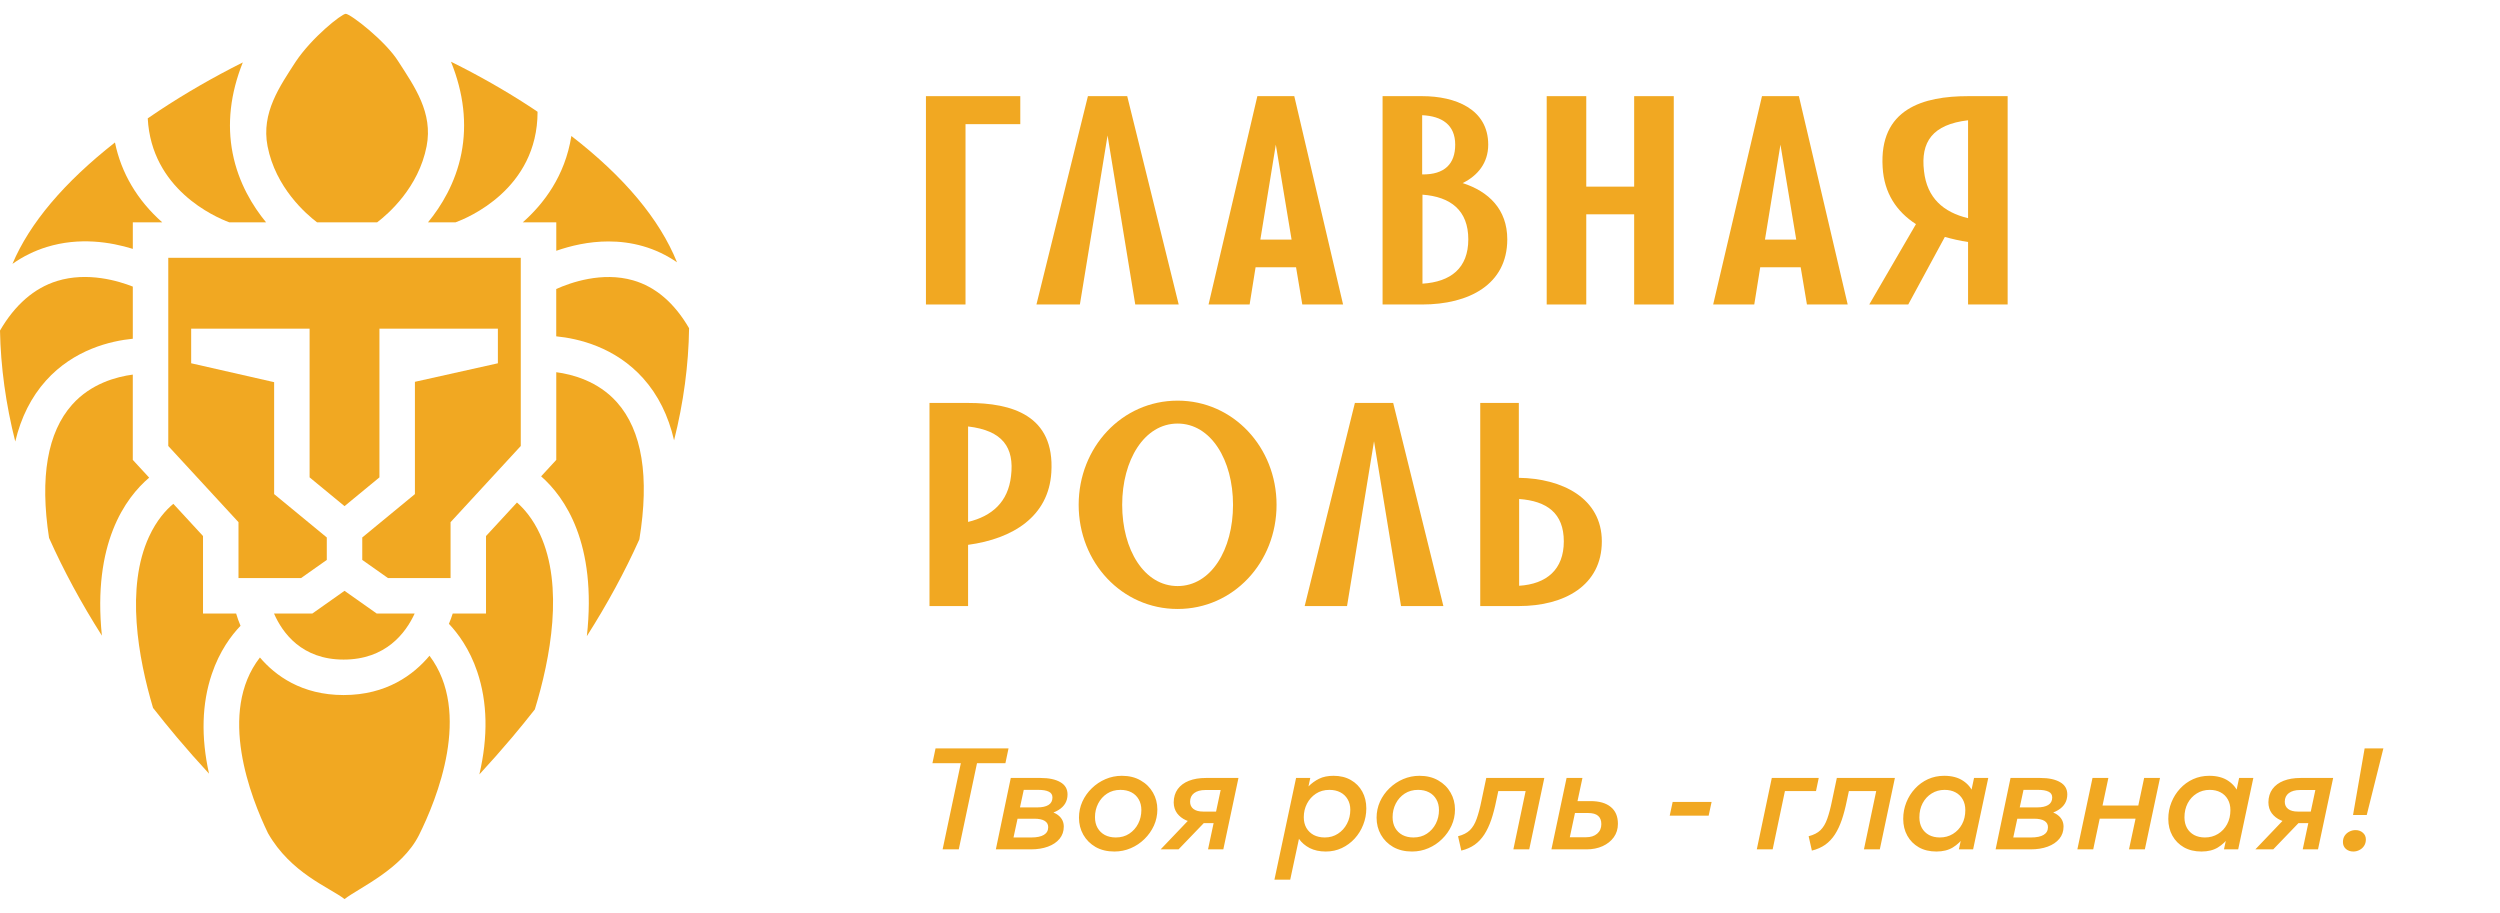 <?xml version="1.0" encoding="UTF-8"?> <svg xmlns="http://www.w3.org/2000/svg" width="156" height="57" viewBox="0 0 156 57" fill="none"><path d="M60.408 26.611V32.568C61.91 32.206 62.906 31.318 63.088 29.707C63.304 27.914 62.562 26.865 60.408 26.611ZM65.604 29.472C65.441 32.223 63.214 33.618 60.408 33.998V37.818H58V25.144H60.408C63.124 25.144 65.822 25.905 65.604 29.472Z" fill="#F1A822"></path><path d="M76.941 31.5C76.941 28.712 75.566 26.43 73.483 26.43C71.401 26.43 70.024 28.712 70.024 31.5C70.024 34.307 71.401 36.57 73.483 36.57C75.566 36.57 76.941 34.307 76.941 31.5ZM79.657 31.5C79.657 35.103 76.959 38 73.483 38C70.007 38 67.309 35.103 67.309 31.5C67.309 27.915 70.007 25 73.483 25C76.959 25 79.657 27.915 79.657 31.5Z" fill="#F1A822"></path><path d="M87.424 37.818L85.739 27.534L84.055 37.818H81.412L84.545 25.144H86.935L90.067 37.818H87.424Z" fill="#F1A822"></path><path d="M97.582 33.782C97.582 32.025 96.532 31.264 94.794 31.137V36.552C96.513 36.443 97.582 35.537 97.582 33.782ZM99.954 33.782C99.954 36.533 97.618 37.818 94.775 37.818H92.367V25.144H94.775V29.816C97.473 29.852 99.954 31.084 99.954 33.782Z" fill="#F1A822"></path><path d="M8.287 21.137V17.883C7.396 17.531 5.463 16.945 3.561 17.534C2.133 17.977 0.936 19.017 0 20.627C0.043 22.899 0.363 25.222 0.952 27.549C1.311 26.045 1.951 24.773 2.862 23.756C4.614 21.802 6.919 21.272 8.287 21.137Z" fill="#F1A822"></path><path d="M14.306 13.873H16.603C15.786 12.88 14.883 11.425 14.518 9.565C14.161 7.743 14.373 5.839 15.151 3.895C13.319 4.813 11.57 5.821 9.942 6.897C9.694 7.061 9.455 7.223 9.219 7.385C9.452 11.806 13.391 13.531 14.306 13.873Z" fill="#F1A822"></path><path d="M19.783 13.873H23.534C24.217 13.355 26.122 11.706 26.622 9.121C27.024 7.036 25.877 5.42 24.863 3.846C24.054 2.547 21.865 0.864 21.573 0.862C21.311 0.869 19.462 2.336 18.45 3.852C17.452 5.398 16.293 7.037 16.695 9.121C17.195 11.706 19.1 13.355 19.783 13.873Z" fill="#F1A822"></path><path d="M9.308 29.805L8.286 28.697V23.375C7.276 23.508 5.678 23.93 4.501 25.251C2.963 26.979 2.478 29.776 3.061 33.566C3.965 35.593 5.072 37.64 6.358 39.664C5.768 33.906 7.819 31.074 9.308 29.805Z" fill="#F1A822"></path><path d="M17.098 38.284C17.628 39.497 18.831 41.158 21.441 41.158C24.073 41.158 25.318 39.498 25.875 38.284H23.506L21.498 36.867L19.491 38.284H17.098Z" fill="#F1A822"></path><path d="M28.792 9.565C28.428 11.425 27.524 12.88 26.707 13.873H28.428C29.128 13.619 33.547 11.824 33.544 6.974C33.415 6.886 33.285 6.798 33.151 6.71C31.577 5.678 29.896 4.718 28.142 3.852C28.933 5.81 29.152 7.729 28.792 9.565Z" fill="#F1A822"></path><path d="M28.115 32.584L32.496 27.83V16.085H10.5V27.83L14.882 32.584V36.07H18.788L20.392 34.939V33.538L17.106 30.832V23.847L11.929 22.668V20.51H19.319V29.788L21.498 31.583L23.677 29.788V20.51H31.068V22.669L25.891 23.825V30.832L22.605 33.538V34.939L24.208 36.07H28.115V32.584Z" fill="#F1A822"></path><path d="M8.288 15.53V13.874H10.125C8.573 12.504 7.563 10.8 7.174 8.89C3.996 11.385 1.85 13.927 0.777 16.465C1.439 15.999 2.157 15.646 2.923 15.411C4.95 14.787 6.904 15.1 8.288 15.53Z" fill="#F1A822"></path><path d="M39.508 17.494C37.565 16.936 35.602 17.632 34.709 18.034V20.987C36.077 21.121 38.382 21.651 40.134 23.605C41.062 24.64 41.707 25.937 42.062 27.475C42.653 25.122 42.967 22.776 42.999 20.481C42.079 18.9 40.904 17.895 39.508 17.494Z" fill="#F1A822"></path><path d="M35.653 8.486C35.258 10.996 33.903 12.743 32.621 13.873H34.712V15.649C35.608 15.336 36.737 15.066 37.97 15.066C38.664 15.066 39.389 15.151 40.124 15.362C40.881 15.579 41.591 15.917 42.245 16.367C41.16 13.678 38.947 11.032 35.653 8.486Z" fill="#F1A822"></path><path d="M14.734 38.283H12.668V33.448L10.816 31.438C10.356 31.82 9.774 32.46 9.3 33.487C7.832 36.671 8.621 41.045 9.55 44.173C10.039 44.798 10.541 45.417 11.044 46.014C11.678 46.767 12.349 47.525 13.043 48.277C12.537 45.991 12.594 43.905 13.216 42.064C13.7 40.627 14.434 39.648 15.009 39.049C14.901 38.793 14.809 38.537 14.734 38.283Z" fill="#F1A822"></path><path d="M21.442 43.371C18.819 43.371 17.177 42.153 16.219 41.027C13.559 44.448 15.649 49.774 16.723 51.991C18.155 54.501 20.56 55.373 21.499 56.102C22.413 55.394 25.064 54.249 26.141 52.118C27.263 49.868 29.463 44.452 26.801 40.918C25.816 42.096 24.128 43.371 21.442 43.371Z" fill="#F1A822"></path><path d="M34.711 23.226V28.698L33.766 29.723C35.239 31.018 37.261 33.895 36.62 39.695C37.896 37.691 38.995 35.664 39.896 33.657C40.537 29.743 40.066 26.865 38.496 25.102C37.32 23.782 35.721 23.359 34.711 23.226Z" fill="#F1A822"></path><path d="M32.258 31.357L30.327 33.45V38.285H28.249C28.181 38.499 28.102 38.713 28.012 38.927C28.578 39.523 29.302 40.497 29.781 41.916C30.421 43.812 30.464 45.962 29.912 48.324C30.619 47.559 31.302 46.785 31.952 46.016C32.434 45.443 32.912 44.856 33.373 44.268C34.352 41.064 35.193 36.586 33.697 33.339C33.246 32.361 32.695 31.736 32.258 31.357Z" fill="#F1A822"></path><path d="M63.666 7.747H60.248V19H57.779V6H63.666V7.747Z" fill="#F1A822"></path><path d="M70.84 19L69.112 8.453L67.385 19H64.674L67.886 6H70.338L73.551 19H70.84Z" fill="#F1A822"></path><path d="M80.595 14.952L79.611 9.027L78.646 14.952H80.595ZM80.874 16.679H78.348L77.976 19H75.414L78.46 6H80.763L83.808 19H81.263L80.874 16.679Z" fill="#F1A822"></path><path d="M91.622 14.934C91.622 13.131 90.526 12.277 88.762 12.147V17.701C90.526 17.589 91.622 16.735 91.622 14.934ZM88.743 7.189V10.884C90.155 10.904 90.805 10.216 90.805 9.027C90.805 7.783 89.969 7.245 88.743 7.189ZM94.054 14.934C94.054 17.755 91.659 19 88.743 19H86.273V6H88.743C90.805 6 92.865 6.798 92.865 9.027C92.865 10.16 92.216 10.959 91.269 11.424C92.885 11.943 94.054 13.057 94.054 14.934Z" fill="#F1A822"></path><path d="M104.443 6V19H101.972V13.373H98.983V19H96.514V6H98.983V11.646H101.972V6H104.443Z" fill="#F1A822"></path><path d="M112.085 14.952L111.1 9.027L110.134 14.952H112.085ZM112.363 16.679H109.838L109.466 19H106.902L109.948 6H112.251L115.296 19H112.753L112.363 16.679Z" fill="#F1A822"></path><path d="M122.807 13.615V7.505C120.596 7.765 119.836 8.842 120.058 10.68C120.244 12.353 121.265 13.243 122.807 13.615ZM125.277 6V19H122.807V15.1C122.305 15.026 121.823 14.914 121.359 14.784L119.074 19H116.641L119.556 13.986C118.349 13.207 117.569 12.055 117.477 10.44C117.253 6.78 120.021 6 122.807 6H125.277Z" fill="#F1A822"></path><path d="M58.819 53L59.957 47.623H58.184L58.378 46.7H62.932L62.738 47.623H60.965L59.827 53H58.819ZM62.141 53L63.072 48.545H64.935C65.454 48.545 65.864 48.632 66.164 48.806C66.464 48.977 66.614 49.232 66.614 49.571C66.614 49.784 66.566 49.971 66.47 50.133C66.377 50.292 66.236 50.431 66.047 50.547C65.858 50.661 65.624 50.756 65.345 50.831L65.169 50.552C65.556 50.603 65.855 50.718 66.065 50.898C66.275 51.075 66.38 51.303 66.38 51.583C66.38 51.873 66.293 52.126 66.119 52.339C65.945 52.551 65.703 52.715 65.394 52.829C65.085 52.943 64.731 53 64.332 53H62.141ZM63.243 52.258H64.355C64.7 52.258 64.961 52.203 65.138 52.096C65.318 51.987 65.408 51.827 65.408 51.614C65.408 51.443 65.334 51.312 65.187 51.222C65.043 51.133 64.826 51.087 64.535 51.087H63.369L63.513 50.381H64.746C65.031 50.381 65.256 50.331 65.421 50.233C65.589 50.13 65.673 49.974 65.673 49.764C65.673 49.593 65.597 49.472 65.444 49.4C65.294 49.325 65.079 49.288 64.8 49.288H63.882L63.243 52.258ZM69.537 53.135C69.088 53.135 68.696 53.041 68.363 52.852C68.033 52.66 67.778 52.404 67.598 52.087C67.418 51.769 67.328 51.414 67.328 51.025C67.328 50.67 67.398 50.336 67.54 50.021C67.683 49.706 67.88 49.428 68.129 49.188C68.378 48.946 68.663 48.755 68.984 48.617C69.308 48.479 69.648 48.41 70.005 48.41C70.456 48.41 70.846 48.506 71.175 48.698C71.508 48.887 71.765 49.141 71.945 49.459C72.128 49.776 72.219 50.127 72.219 50.511C72.219 50.868 72.147 51.205 72.004 51.52C71.859 51.834 71.663 52.114 71.414 52.356C71.168 52.599 70.883 52.79 70.559 52.928C70.238 53.066 69.897 53.135 69.537 53.135ZM69.627 52.258C69.948 52.258 70.228 52.179 70.465 52.023C70.704 51.864 70.891 51.656 71.022 51.398C71.154 51.14 71.221 50.856 71.221 50.547C71.221 50.289 71.165 50.066 71.054 49.877C70.946 49.688 70.794 49.542 70.6 49.441C70.404 49.339 70.177 49.288 69.915 49.288C69.597 49.288 69.319 49.365 69.079 49.522C68.841 49.678 68.657 49.885 68.525 50.142C68.393 50.401 68.327 50.684 68.327 50.993C68.327 51.251 68.381 51.474 68.489 51.663C68.597 51.852 68.749 51.999 68.944 52.105C69.138 52.206 69.367 52.258 69.627 52.258ZM72.425 53L74.486 50.84L74.751 51.353C74.484 51.341 74.235 51.284 74.004 51.182C73.776 51.08 73.592 50.936 73.451 50.75C73.313 50.561 73.242 50.334 73.239 50.071C73.242 49.743 73.326 49.466 73.491 49.238C73.659 49.01 73.892 48.837 74.189 48.721C74.489 48.603 74.841 48.545 75.246 48.545H77.28L76.335 53H75.381L76.169 49.297H75.215C74.918 49.297 74.684 49.361 74.513 49.49C74.345 49.619 74.261 49.797 74.261 50.026C74.261 50.221 74.331 50.372 74.472 50.48C74.613 50.588 74.813 50.642 75.071 50.642H76.002L75.854 51.362H75.116L73.541 53H72.425ZM79.525 54.89L80.875 48.545H81.761L81.649 49.072C81.841 48.877 82.061 48.718 82.31 48.594C82.559 48.471 82.861 48.41 83.215 48.41C83.629 48.41 83.989 48.498 84.295 48.675C84.601 48.849 84.838 49.09 85.006 49.395C85.174 49.702 85.258 50.051 85.258 50.444C85.258 50.801 85.193 51.142 85.064 51.465C84.938 51.789 84.76 52.078 84.529 52.33C84.301 52.578 84.034 52.775 83.728 52.919C83.422 53.063 83.089 53.135 82.729 53.135C82.345 53.135 82.01 53.063 81.725 52.919C81.443 52.772 81.22 52.58 81.055 52.343L80.51 54.89H79.525ZM82.666 52.258C82.978 52.258 83.252 52.179 83.489 52.023C83.729 51.867 83.917 51.659 84.052 51.398C84.19 51.137 84.259 50.847 84.259 50.529C84.259 50.278 84.203 50.059 84.092 49.873C83.984 49.687 83.833 49.542 83.638 49.441C83.443 49.339 83.215 49.288 82.954 49.288C82.633 49.288 82.352 49.367 82.112 49.526C81.875 49.682 81.689 49.891 81.554 50.151C81.422 50.41 81.356 50.69 81.356 50.993C81.356 51.251 81.41 51.474 81.518 51.663C81.629 51.852 81.782 51.999 81.977 52.105C82.175 52.206 82.405 52.258 82.666 52.258ZM88.109 53.135C87.659 53.135 87.267 53.041 86.934 52.852C86.604 52.66 86.349 52.404 86.169 52.087C85.989 51.769 85.899 51.414 85.899 51.025C85.899 50.67 85.97 50.336 86.111 50.021C86.255 49.706 86.451 49.428 86.7 49.188C86.949 48.946 87.234 48.755 87.555 48.617C87.879 48.479 88.22 48.41 88.577 48.41C89.027 48.41 89.417 48.506 89.747 48.698C90.08 48.887 90.336 49.141 90.516 49.459C90.699 49.776 90.791 50.127 90.791 50.511C90.791 50.868 90.719 51.205 90.575 51.52C90.431 51.834 90.234 52.114 89.985 52.356C89.739 52.599 89.454 52.79 89.13 52.928C88.809 53.066 88.469 53.135 88.109 53.135ZM88.199 52.258C88.52 52.258 88.799 52.179 89.036 52.023C89.276 51.864 89.462 51.656 89.594 51.398C89.726 51.14 89.792 50.856 89.792 50.547C89.792 50.289 89.736 50.066 89.625 49.877C89.517 49.688 89.366 49.542 89.171 49.441C88.976 49.339 88.748 49.288 88.487 49.288C88.169 49.288 87.89 49.365 87.65 49.522C87.413 49.678 87.228 49.885 87.096 50.142C86.964 50.401 86.898 50.684 86.898 50.993C86.898 51.251 86.952 51.474 87.06 51.663C87.168 51.852 87.32 51.999 87.515 52.105C87.71 52.206 87.938 52.258 88.199 52.258ZM91.185 53.077L90.983 52.181C91.298 52.1 91.544 51.974 91.721 51.803C91.898 51.629 92.039 51.392 92.144 51.092C92.252 50.792 92.352 50.413 92.445 49.953L92.742 48.545H96.365L95.424 53H94.434L95.199 49.364H93.494L93.368 49.953C93.278 50.401 93.173 50.801 93.053 51.155C92.933 51.506 92.789 51.812 92.621 52.073C92.453 52.331 92.252 52.544 92.018 52.712C91.784 52.877 91.506 52.998 91.185 53.077ZM96.809 53L97.754 48.545H98.744L97.956 52.244H98.973C99.261 52.244 99.491 52.17 99.662 52.023C99.836 51.873 99.923 51.674 99.923 51.425C99.923 51.194 99.855 51.022 99.72 50.907C99.588 50.791 99.38 50.732 99.095 50.732H98.136L98.298 49.989H99.248C99.797 49.989 100.218 50.111 100.512 50.354C100.809 50.594 100.958 50.945 100.958 51.407C100.958 51.725 100.872 52.004 100.701 52.244C100.53 52.481 100.296 52.667 99.999 52.802C99.705 52.934 99.372 53 99 53H96.809ZM104.19 50.898L104.374 50.039H106.804L106.62 50.898H104.19ZM109.624 53L110.56 48.545H113.489L113.318 49.364H111.379L110.614 53H109.624ZM113.061 53.077L112.859 52.181C113.174 52.1 113.42 51.974 113.597 51.803C113.774 51.629 113.915 51.392 114.02 51.092C114.128 50.792 114.228 50.413 114.321 49.953L114.618 48.545H118.241L117.3 53H116.31L117.075 49.364H115.37L115.244 49.953C115.154 50.401 115.049 50.801 114.929 51.155C114.809 51.506 114.665 51.812 114.497 52.073C114.329 52.331 114.128 52.544 113.894 52.712C113.66 52.877 113.382 52.998 113.061 53.077ZM120.831 53.135C120.411 53.135 120.047 53.048 119.738 52.874C119.429 52.697 119.189 52.456 119.018 52.15C118.847 51.843 118.761 51.494 118.761 51.101C118.761 50.735 118.826 50.392 118.955 50.071C119.084 49.746 119.264 49.46 119.495 49.211C119.726 48.959 119.996 48.763 120.305 48.621C120.617 48.48 120.954 48.41 121.317 48.41C121.794 48.41 122.187 48.514 122.496 48.721C122.808 48.928 123.021 49.191 123.135 49.513L122.951 49.62L123.18 48.545H124.067L123.122 53H122.235L122.465 51.925L122.555 52.221C122.366 52.492 122.132 52.712 121.853 52.883C121.577 53.051 121.236 53.135 120.831 53.135ZM121.047 52.258C121.35 52.258 121.622 52.184 121.862 52.037C122.102 51.89 122.291 51.689 122.429 51.434C122.567 51.179 122.636 50.885 122.636 50.552C122.636 50.294 122.582 50.071 122.474 49.882C122.366 49.69 122.214 49.542 122.019 49.441C121.827 49.339 121.602 49.288 121.344 49.288C121.044 49.288 120.774 49.362 120.534 49.513C120.297 49.66 120.11 49.862 119.972 50.12C119.837 50.378 119.769 50.672 119.769 51.002C119.769 51.257 119.822 51.479 119.927 51.668C120.032 51.854 120.18 51.999 120.372 52.105C120.564 52.206 120.789 52.258 121.047 52.258ZM124.526 53L125.457 48.545H127.32C127.839 48.545 128.249 48.632 128.549 48.806C128.849 48.977 128.999 49.232 128.999 49.571C128.999 49.784 128.951 49.971 128.855 50.133C128.762 50.292 128.621 50.431 128.432 50.547C128.243 50.661 128.009 50.756 127.73 50.831L127.554 50.552C127.941 50.603 128.24 50.718 128.45 50.898C128.66 51.075 128.765 51.303 128.765 51.583C128.765 51.873 128.678 52.126 128.504 52.339C128.33 52.551 128.088 52.715 127.779 52.829C127.47 52.943 127.116 53 126.717 53H124.526ZM125.628 52.258H126.74C127.085 52.258 127.346 52.203 127.523 52.096C127.703 51.987 127.793 51.827 127.793 51.614C127.793 51.443 127.719 51.312 127.572 51.222C127.428 51.133 127.211 51.087 126.92 51.087H125.754L125.898 50.381H127.131C127.416 50.381 127.641 50.331 127.806 50.233C127.974 50.13 128.058 49.974 128.058 49.764C128.058 49.593 127.982 49.472 127.829 49.4C127.679 49.325 127.464 49.288 127.185 49.288H126.267L125.628 52.258ZM129.627 53L130.572 48.545H131.562L131.198 50.264H133.43L133.794 48.545H134.784L133.839 53H132.849L133.259 51.083H131.022L130.617 53H129.627ZM137.372 53.135C136.952 53.135 136.588 53.048 136.279 52.874C135.97 52.697 135.73 52.456 135.559 52.15C135.388 51.843 135.302 51.494 135.302 51.101C135.302 50.735 135.367 50.392 135.496 50.071C135.625 49.746 135.805 49.46 136.036 49.211C136.267 48.959 136.537 48.763 136.846 48.621C137.158 48.48 137.495 48.41 137.858 48.41C138.335 48.41 138.728 48.514 139.037 48.721C139.349 48.928 139.562 49.191 139.676 49.513L139.492 49.62L139.721 48.545H140.608L139.663 53H138.776L139.006 51.925L139.096 52.221C138.907 52.492 138.673 52.712 138.394 52.883C138.118 53.051 137.777 53.135 137.372 53.135ZM137.588 52.258C137.891 52.258 138.163 52.184 138.403 52.037C138.643 51.89 138.832 51.689 138.97 51.434C139.108 51.179 139.177 50.885 139.177 50.552C139.177 50.294 139.123 50.071 139.015 49.882C138.907 49.69 138.755 49.542 138.56 49.441C138.368 49.339 138.143 49.288 137.885 49.288C137.585 49.288 137.315 49.362 137.075 49.513C136.838 49.66 136.651 49.862 136.513 50.12C136.378 50.378 136.31 50.672 136.31 51.002C136.31 51.257 136.363 51.479 136.468 51.668C136.573 51.854 136.721 51.999 136.913 52.105C137.105 52.206 137.33 52.258 137.588 52.258ZM140.734 53L142.795 50.84L143.06 51.353C142.793 51.341 142.544 51.284 142.313 51.182C142.085 51.08 141.901 50.936 141.76 50.75C141.622 50.561 141.551 50.334 141.548 50.071C141.551 49.743 141.635 49.466 141.8 49.238C141.968 49.01 142.201 48.837 142.498 48.721C142.798 48.603 143.15 48.545 143.555 48.545H145.589L144.644 53H143.69L144.478 49.297H143.524C143.227 49.297 142.993 49.361 142.822 49.49C142.654 49.619 142.57 49.797 142.57 50.026C142.57 50.221 142.64 50.372 142.781 50.48C142.922 50.588 143.122 50.642 143.38 50.642H144.311L144.163 51.362H143.425L141.85 53H140.734ZM146.829 50.858L147.553 46.7H148.723L147.684 50.858H146.829ZM146.847 53.135C146.664 53.135 146.509 53.081 146.383 52.973C146.26 52.862 146.199 52.719 146.199 52.545C146.199 52.392 146.235 52.261 146.307 52.15C146.382 52.038 146.479 51.953 146.599 51.893C146.719 51.83 146.847 51.798 146.982 51.798C147.165 51.798 147.318 51.852 147.441 51.961C147.567 52.069 147.63 52.209 147.63 52.383C147.63 52.536 147.592 52.67 147.517 52.784C147.445 52.895 147.349 52.98 147.229 53.041C147.109 53.103 146.982 53.135 146.847 53.135Z" fill="#F1A822"></path></svg> 